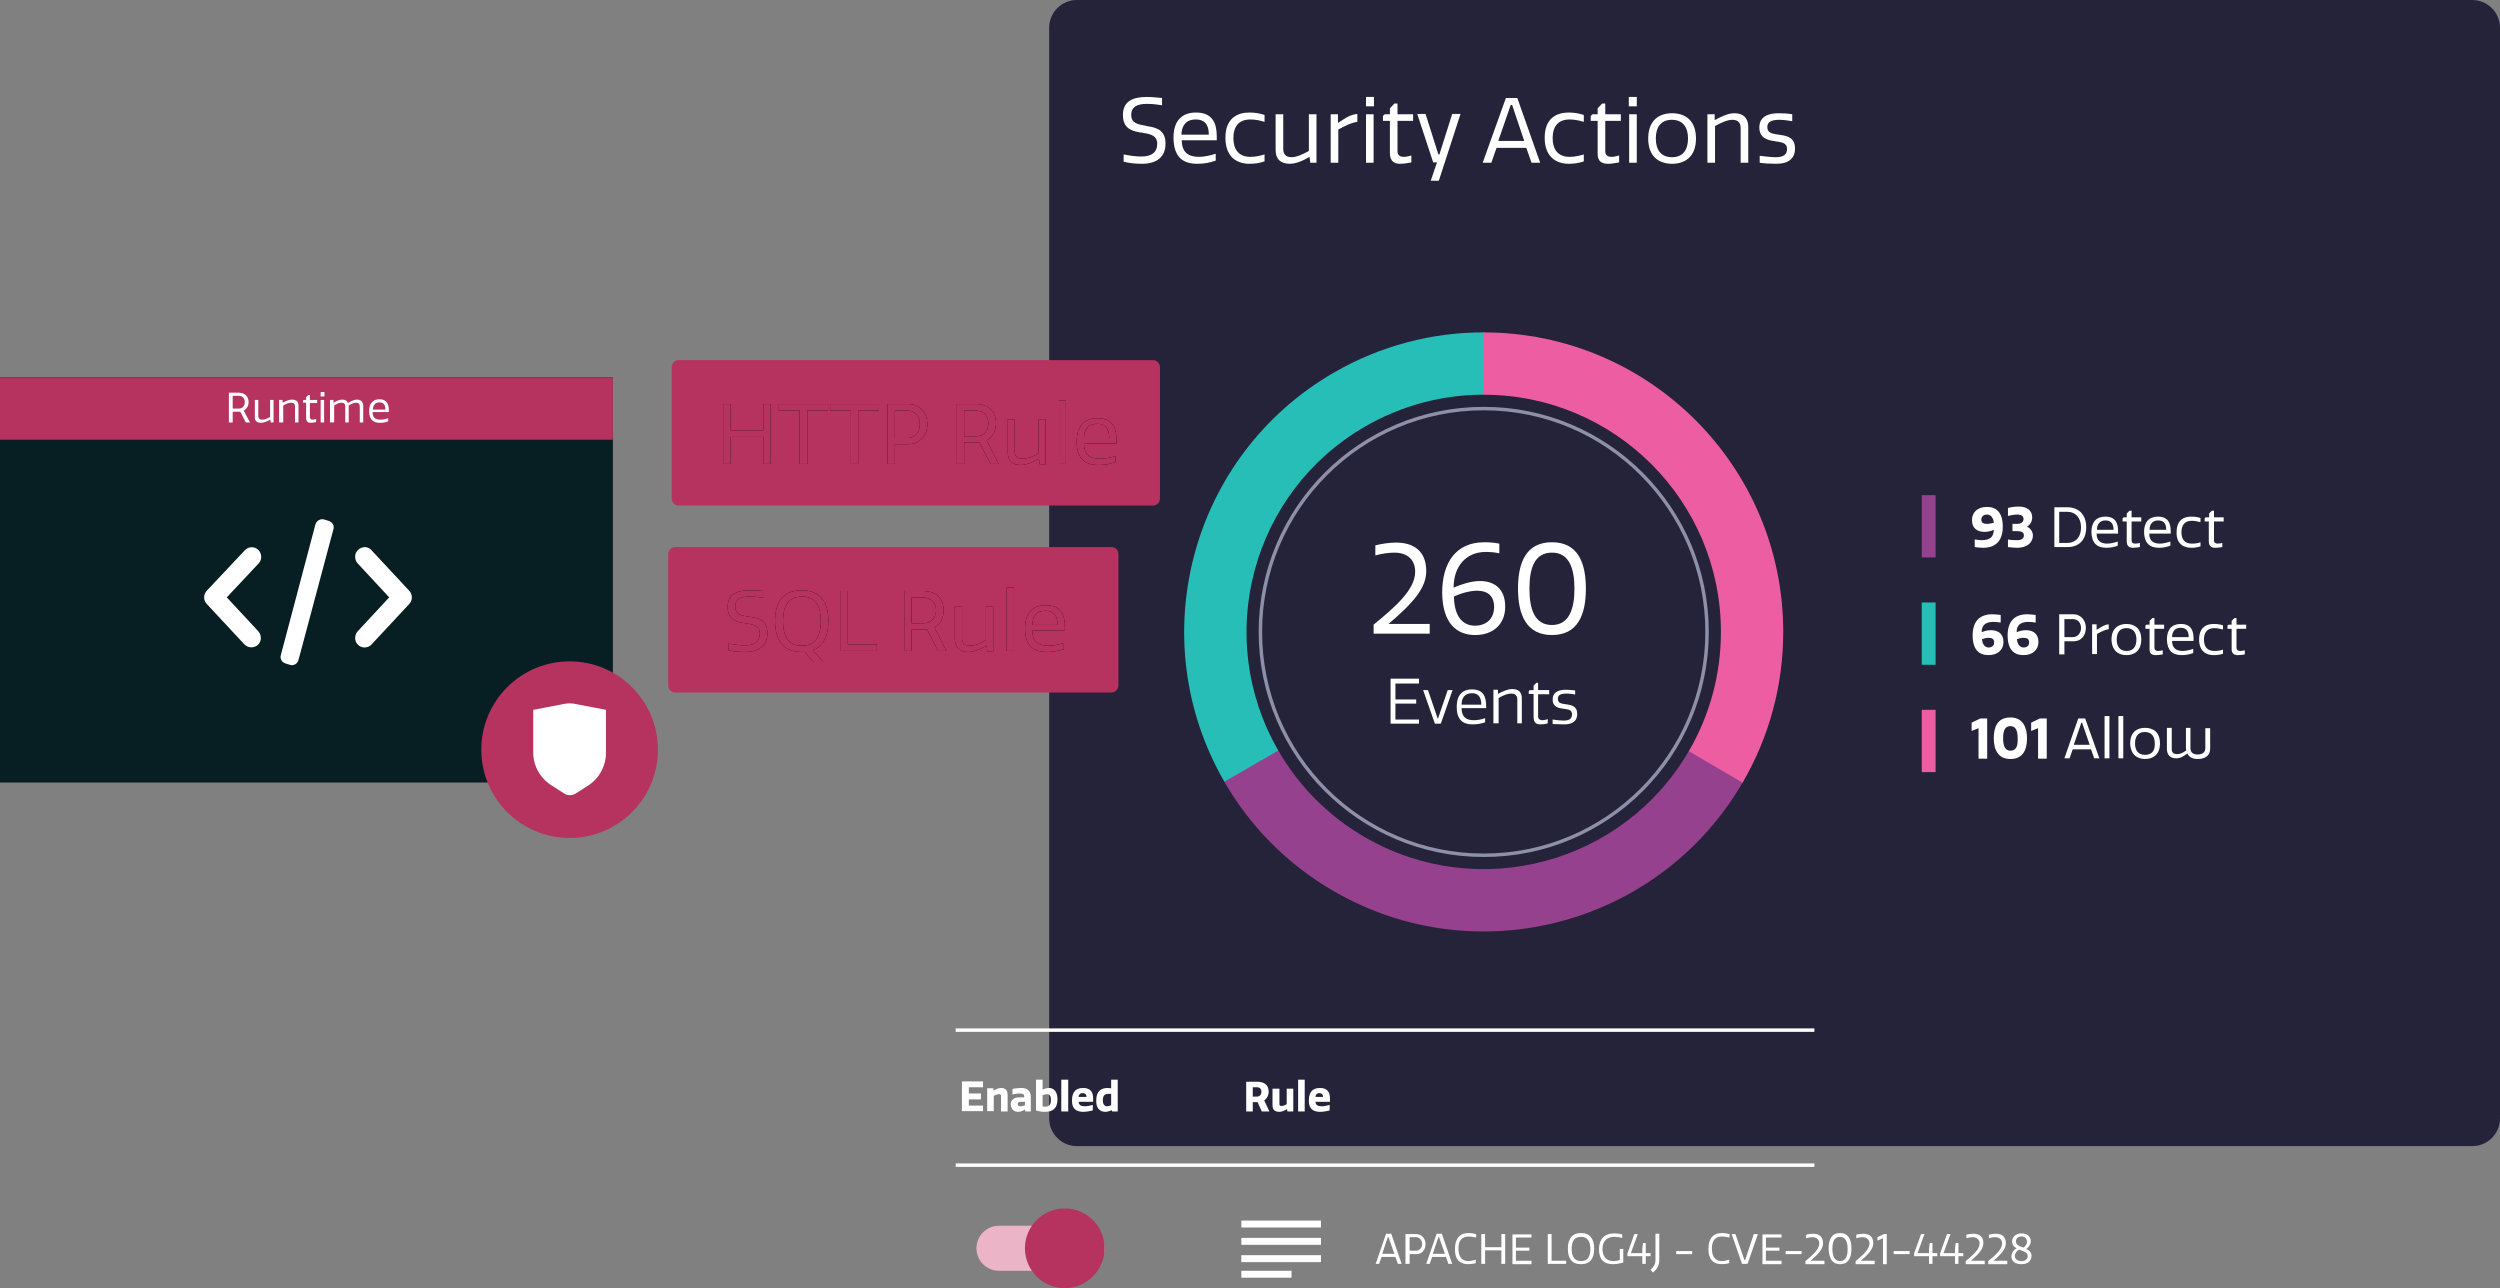 <svg height="372" viewBox="0 0 722 372" width="722" xmlns="http://www.w3.org/2000/svg" xmlns:xlink="http://www.w3.org/1999/xlink"><rect x="0" y="0" width="722" height="372" fill="#808080" stroke="none"/><clipPath id="a"><path d="m411 0c4.4 0 8 3.6 8 8v315c0 4.4-3.6 8-8 8h-403c-4.4 0-8-3.6-8-8v-315c0-4.4 3.6-8 8-8z"/></clipPath><clipPath id="b"><path d="m4 0v18h-4v-18z"/></clipPath><clipPath id="c"><path d="m87.4 4.9c1.2 3.9 2.5 7.8 3.7 11.7h.3c1.2-3.9 2.5-7.8 3.7-11.7h2.4l-6.3 19.4v-.1h-2.3l1.8-5.3h-1.1l-4.6-14zm102-.2c1.4 0 2.8.1 3.9.3v2c-1.1-.2-2.6-.4-3.7-.4-2.5 0-3.5.7-3.5 2.1 0 1.7 1.3 1.9 3.3 2.2.058.007.115.015.173.023l.345.048c2.128.306 4.182.877 4.182 3.93 0 2.8-1.8 4.4-5.4 4.4-1.6 0-3.6-.1-4.8-.3v-2c1.7.2 3.4.4 4.6.4 2.2 0 3.3-.7 3.3-2.4s-1.4-1.9-3.4-2.2c-2.2-.3-4.6-.9-4.6-4s2.5-4.1 5.6-4.1zm-182.5-4.7c1.5 0 3.2.2 4.4.3v2.1c-1.1-.2-2.8-.4-4.4-.4-2.7 0-4.5.8-4.5 3.2s1.9 2.7 4.1 3.1l.3.1c.176.026.353.053.529.082l.352.06c2.395.43 4.62 1.304 4.62 4.958 0 3.8-2.5 5.8-6.8 5.8-2 0-3.8-.2-5.3-.6v-2.1c2.1.4 3.5.6 5.1.6 3 0 4.6-1.2 4.6-3.7 0-2.3-1.9-2.8-4-3.1l-.4-.1h-.2l-.347-.055c-2.488-.413-4.953-1.222-4.953-5.045 0-4.3 3.4-5.2 6.9-5.2zm151.7 4.7c3.6 0 6.9 1.9 6.9 7.3s-3.3 7.3-6.9 7.3-6.9-1.9-6.9-7.3 3.3-7.3 6.9-7.3zm-137.5-.2c5 0 6 3.4 6 6.9v1.1h-10.1c0 3.5 1.9 4.8 5 4.8 1.4 0 3.3-.4 4.8-.9v2c-1.8.6-3.3.9-5.3.9-4.5 0-6.8-2.2-6.9-7.5 0-4.8 2.3-7.3 6.5-7.3zm118.2-2.6v3.1h4.5v1.9h-4.5v8.8c0 1.2.8 1.6 1.8 1.6.7 0 1.6-.2 2.2-.4v2c-1 .2-2.2.4-3.2.4-1.7 0-3.1-.6-3-3.1v-9.3h-2v-1.4l.5-.5h1.5v-1.7l1.3-1.4zm-10.6 2.6c1.5 0 2.9.2 4.4.7v2c-1.3-.4-2.6-.7-4.1-.7-3.2 0-4.9 1.9-4.9 5.4 0 3.2 1.5 5.4 4.9 5.4 1.4 0 2.8-.3 4.1-.7v2c-1.4.5-2.8.7-4.4.7-3.2 0-6.9-1.7-6.9-7.5s3.6-7.3 6.9-7.3zm-49.4-2.6v3.1h4.5v1.9h-4.5v8.8c0 1.2.8 1.6 1.8 1.6.7 0 1.6-.2 2.2-.4v2c-1 .2-2.2.4-3.2.4-1.6 0-3-.6-3-3.1v-9.3h-2v-1.4l.5-.5h1.5v-1.7l1.3-1.4zm-42.8 2.6c1.5 0 2.9.2 4.4.7v2c-1.3-.4-2.6-.7-4.1-.7-3.2 0-4.9 1.9-4.9 5.4 0 3.2 1.5 5.4 4.9 5.4 1.4 0 2.8-.3 4.1-.7v2c-1.4.5-2.8.7-4.4.7-3.3 0-6.9-1.7-6.9-7.5s3.6-7.3 6.9-7.3zm9.8.5v10c0 1.5.7 2.4 2.4 2.4 1.4 0 3.2-.8 5-1.8v-10.6h2.2v14h-1.8l-.2-1.7c-2 1.2-4 2-5.7 2-2.7 0-4.1-1.4-4.1-3.9v-10.4zm67.6-4.7 6.6 18.7h-2.5l-1.5-4.3h-8.6l-1.5 4.3h-2.5l6.7-18.7zm-46.2 4.6v2.3c-2 .3-3.4 1.1-5.5 2.2v9.6h-2.2v-14h2.1v2.5c1.6-1 3.3-2.4 5.6-2.6zm4.7.1v14h-2.2v-14zm76 0v14h-2.2v-14zm28.2-.3c2.6 0 4 1.4 4 4v10.3h-2.2v-10c0-1.5-.7-2.4-2.4-2.4-1.4 0-3.2.8-5 1.8v10.6h-2.2v-14h2.1v1.7c2-1.1 3.9-2 5.7-2zm-18.1 1.9c-3.1 0-4.6 2.1-4.6 5.4s1.5 5.4 4.7 5.4c3.1 0 4.6-2.1 4.6-5.4s-1.5-5.4-4.7-5.4zm-46.1-4.3h-.4l-3.6 10.4h7.5zm-91.4 4.2c-2.8 0-4.1 1.9-4.1 4.4h7.9c0-2-.5-4.4-3.8-4.4zm51.5-6.5v2.7h-2.3v-2.7zm75.9 0v2.7h-2.3v-2.7z"/></clipPath><clipPath id="d"><path d="m38.5 2.9c3.1 0 3.7 2.1 3.7 4.2v.7h-6.2c0 2.1 1.2 2.9 3.1 2.9.9 0 2.1-.3 3-.6v1.2c-1.1.4-2.1.6-3.3.6-2.7 0-4.2-1.4-4.3-4.5 0-2.9 1.4-4.5 4-4.5zm15.2 0c3.1 0 3.7 2.1 3.7 4.2v.7h-6.2c0 2.1 1.2 2.9 3.1 2.9.9 0 2.1-.3 3-.6v1.2c-1.1.4-2.1.6-3.3.6-2.7 0-4.2-1.4-4.3-4.5 0-2.9 1.4-4.5 4-4.5zm-49.4-2.8c2.6 0 4.6 1.4 4.6 5.7 0 3.8-1.8 6.1-5.7 6.1-.7 0-1.5-.1-2.4-.2v-2.2c.7.1 1.4.2 2 .2 2.1 0 3.5-.7 3.5-3-.8.4-1.8.6-2.7.6-1.9 0-3.6-.9-3.6-3.4 0-2.3 1.7-3.8 4.3-3.8zm9.3-.1c2.2 0 3.8 1.1 3.8 3.1 0 1.1-.5 2.1-1.5 2.7 1.1.5 1.7 1.6 1.7 2.5 0 2.2-1.8 3.6-4.5 3.6-.7 0-1.9-.1-2.7-.2v-2.2c1 .2 1.9.2 2.6.2 1.4 0 2-.5 2-1.4s-.8-1.2-1.8-1.2h-1.5v-2.1h1.4c1 0 1.8-.5 1.8-1.4 0-.8-.6-1.3-1.9-1.3-.9 0-2.2.3-2.6.4v-2.3c1.1-.3 2.1-.4 3.2-.4zm32.5 1.2v1.9h2.8v1.2h-2.8v5.4c0 .8.5 1 1.1 1 .4 0 .9-.1 1.3-.2v1.2c-.6.1-1.4.2-2 .2-1 0-1.8-.4-1.8-1.9v-5.7h-1.2v-.9l.3-.3h.9v-1.1l.8-.8zm17.2 1.7c.9 0 1.8.1 2.7.4v1.2c-.8-.2-1.6-.4-2.5-.4-2 0-3 1.2-3 3.3 0 2 .9 3.3 3 3.3.9 0 1.7-.1 2.5-.4v1.2c-.9.3-1.7.4-2.7.4-2 0-4.3-1-4.2-4.5 0-3.6 2.2-4.5 4.2-4.5zm6.6-1.7v1.9h2.8v1.2h-2.8v5.4c0 .8.5 1 1.1 1 .4 0 .9-.1 1.3-.2v1.2c-.6.1-1.4.2-2 .2-1.1 0-1.9-.4-1.9-1.9v-5.7h-1.2v-.9l.3-.3h1v-1.1l.8-.8zm-42.3-1c3.1 0 5.4 2 5.4 5.8s-2.3 5.7-5.4 5.7h-3.8v-11.5zm-.2 1.3h-2.2v9h2.2c2.7 0 4.1-1.8 4.1-4.5s-1.5-4.5-4.1-4.5zm11.2 2.5c-1.7 0-2.5 1.1-2.5 2.7h4.8c0-1.2-.4-2.7-2.3-2.7zm15.2 0c-1.7 0-2.5 1.1-2.5 2.7h4.8c0-1.2-.3-2.7-2.3-2.7zm-49.4-1.7c-1.1 0-1.7.6-1.7 1.5s.7 1.2 1.6 1.2c.7 0 1.4-.2 2-.3-.1-1.5-.9-2.4-1.9-2.4z"/></clipPath><clipPath id="e"><path d="m5.7 0c.7 0 1.5.1 2.4.2v2.2c-.7-.1-1.4-.2-2-.2-2.1 0-3.5.7-3.5 3 .8-.4 1.8-.6 2.7-.6 1.9 0 3.6.9 3.6 3.4 0 2.3-1.7 3.8-4.3 3.8s-4.6-1.4-4.6-5.7c0-3.8 1.8-6.1 5.7-6.1zm10.1 0c.7 0 1.5.1 2.4.2v2.2c-.7-.1-1.4-.2-2-.2-2.1 0-3.5.7-3.5 3 .8-.4 1.8-.6 2.7-.6 1.9 0 3.6.9 3.6 3.4 0 2.3-1.7 3.8-4.3 3.8s-4.6-1.4-4.6-5.7c0-3.8 1.8-6.1 5.7-6.1zm28.6 2.8c2.3 0 4.3 1.2 4.3 4.5s-2.1 4.5-4.3 4.5-4.2-1.2-4.3-4.5c0-3.3 2.1-4.5 4.3-4.5zm8.1-1.7v1.9h2.8v1.2h-2.8v5.4c0 .8.5 1 1.1 1 .4 0 .9-.1 1.3-.2v1.2c-.6.1-1.4.2-2 .2-1.1 0-1.9-.4-1.8-1.9v-5.7h-1.2v-.9l.3-.3h.9v-1.1l.8-.8zm7.6 1.7c3.1 0 3.7 2.1 3.7 4.2v.7h-6.2c0 2.1 1.2 2.9 3.1 2.9.9 0 2.1-.3 3-.6v1.2c-1.1.4-2.1.6-3.3.6-2.8 0-4.2-1.4-4.3-4.5 0-2.9 1.4-4.5 4-4.5zm9.5 0c.9 0 1.8.1 2.7.4v1.2c-.8-.2-1.6-.4-2.5-.4-2 0-3 1.2-3 3.3 0 2 .9 3.3 3 3.3.9 0 1.7-.1 2.5-.4v1.2c-.9.3-1.7.4-2.7.4-2 0-4.2-1-4.2-4.5 0-3.6 2.2-4.5 4.2-4.5zm6.6-1.7v1.9h2.8v1.2h-2.8v5.4c0 .8.5 1 1.1 1 .4 0 .9-.1 1.3-.2v1.2c-.6.1-1.4.2-2 .2-1 0-1.9-.4-1.8-1.9v-5.7h-1.2v-.9l.3-.3h.9v-1.1l.8-.8zm-47.2-1.1c2.4 0 3.7 1.9 3.7 3.9 0 2.1-1.2 3.9-3.6 3.9h-2.6v3.8h-1.5v-11.6zm6.8 2.9v1.6c.22-.12.436-.252.652-.387l.433-.272c.726-.452 1.481-.874 2.415-.941v1.4c-1.2.2-2.1.7-3.4 1.4v5.8h-1.4v-8.6zm8.6 1.1c-1.9 0-2.8 1.3-2.8 3.3s.9 3.3 2.9 3.3c1.9 0 2.8-1.3 2.8-3.3s-.9-3.3-2.9-3.3zm-39.8 2.8c-.7 0-1.4.2-1.9.4.1 1.5.9 2.4 1.9 2.4 1.1 0 1.7-.7 1.6-1.6 0-.9-.7-1.2-1.6-1.2zm10.1 0c-.7 0-1.4.2-1.9.4.1 1.5.9 2.4 1.9 2.4 1.1 0 1.7-.7 1.6-1.6 0-.9-.7-1.2-1.6-1.2zm14.2-5.4h-2.4v5.2h2.4c1.6 0 2.4-1.4 2.4-2.6 0-1.3-.7-2.6-2.4-2.6zm31.2 2.5c-1.7 0-2.5 1.1-2.5 2.7h4.8c0-1.2-.3-2.7-2.3-2.7z"/></clipPath><clipPath id="f"><path d="m11.2.4c3.7 0 4.8 3 4.8 6 0 3.1-1 6-4.8 6-3.7 0-4.8-2.9-4.8-6s1-6 4.8-6zm38.9 3c2.3 0 4.3 1.2 4.3 4.5s-2.1 4.5-4.3 4.5-4.2-1.2-4.3-4.5c0-3.3 2-4.5 4.3-4.5zm7.7 0v6.2c0 .9.5 1.4 1.6 1.4.8 0 1.7-.4 2.6-1.1-.1-.3-.1-.6-.1-1v-5.5h1.3v5.9c0 1.3.9 1.8 2.1 1.8 1 0 2.2-.4 2.2-1.8v-5.8h1.4v5.9c0 2.2-1.7 3-3.6 3-1.3 0-2.4-.4-3-1.6-1 .8-2 1.4-3.2 1.4-1.8 0-2.7-1-2.7-2.8v-6zm-53.3-2.7v11.6h-2.5v-8.8l-2 .8v-2.4l2.5-1.2zm17.2 0v11.6h-2.5v-8.8l-2 .8v-2.4l2.5-1.2zm11.1 0 4.1 11.5h-1.5l-.9-2.6h-5.3l-.9 2.6h-1.5l4-11.5zm7-.7v12.2h-1.4v-12.2zm4 0v12.2h-1.4v-12.2zm6.2 4.6c-1.9 0-2.8 1.3-2.8 3.3s.9 3.3 2.9 3.3 2.9-1.3 2.8-3.3c0-2-.9-3.3-2.9-3.3zm-38.8-1.7c-1.6 0-2.1 1.4-2.1 3.5s.5 3.6 2.1 3.6c1.7 0 2.2-1.4 2.1-3.6 0-2.1-.5-3.5-2.1-3.5zm20.7-1h-.2l-2.2 6.4h4.6z"/></clipPath><clipPath id="g"><path d="m0 0c47.771 0 86.5 38.729 86.5 86.5 0 15.496-4.089 30.418-11.734 43.524l-15.548-9.069c6.05-10.372 9.282-22.167 9.282-34.455 0-37.829-30.671-68.5-68.5-68.5z"/></clipPath><clipPath id="h"><path d="m0 0c47.771 0 86.5 38.729 86.5 86.5 0 15.496-4.089 30.418-11.734 43.524l-15.548-9.069c6.05-10.372 9.282-22.167 9.282-34.455 0-37.829-30.671-68.5-68.5-68.5z"/></clipPath><clipPath id="i"><path d="m0 0c47.771 0 86.5 38.729 86.5 86.5 0 15.496-4.089 30.418-11.734 43.524l-15.548-9.069c6.05-10.372 9.282-22.167 9.282-34.455 0-37.829-30.671-68.5-68.5-68.5z"/></clipPath><clipPath id="j"><path d="m64.5 0c35.622 0 64.5 28.878 64.5 64.5 0 35.622-28.878 64.5-64.5 64.5-35.622 0-64.5-28.878-64.5-64.5 0-35.622 28.878-64.5 64.5-64.5z"/></clipPath><clipPath id="k"><path d="m32 0c1.3 0 2.8.1 4.3.4v2.8c-1.3-.3-2.6-.4-3.9-.4-6 0-9.3 4.5-9.3 10.3 2.3-1 5.2-1.9 7.6-1.9 3.9 0 7.3 2 7.3 7.4 0 5.1-3.5 8.2-8.7 8.2-5.3 0-9.4-3.4-9.5-12.2 0-8.5 3.8-14.6 12.2-14.6zm19.5 0c7.5 0 9.8 5.9 9.8 13.4s-2.3 13.4-9.8 13.4c-7.4 0-9.8-5.9-9.8-13.4s2.3-13.4 9.8-13.4zm-45 .1c5 0 8.7 2.4 8.7 8.2 0 4.8-3.5 9-10.9 15.3h11.9v2.8h-16.2v-2.6c6.5-5.3 12-10.2 12-15.3 0-3.5-2.3-5.5-6-5.5-1.6 0-3.7.3-5.5.8v-2.9c1.9-.5 4.2-.8 6-.8zm23.4 13.9c-2.2 0-4.9.8-6.7 1.7.1 6.1 2.8 8.4 6.1 8.4 3.1 0 5.5-1.9 5.5-5.4s-2.2-4.7-4.9-4.7zm21.6-11c-4.9 0-6.5 4.3-6.5 10.4s1.6 10.5 6.5 10.5 6.5-4.5 6.5-10.5-1.6-10.4-6.5-10.4z"/></clipPath><clipPath id="l"><path d="m42.6 1.2v2.1h3.2v1.2h-3.2v6.4c0 .8.6 1.1 1.3 1.1.5 0 1-.2 1.5-.3v1.2c-.6.2-1.4.3-2.1.3-1.2 0-2-.4-2-2.2v-6.6h-1.4v-.8l.3-.3h1.1v-1.3l.8-.8zm8 2c1 0 1.9.1 2.7.2v1.2c-.7-.2-1.7-.3-2.5-.3-1.8 0-2.5.5-2.5 1.5 0 1.3 1 1.4 2.4 1.6 1.5.2 3.2.5 3.2 2.8 0 1.9-1.2 3-3.7 3-1.1 0-2.5-.1-3.4-.1v-1.3c1.3.2 2.4.3 3.2.3 1.6 0 2.4-.5 2.4-1.8s-.9-1.4-2.4-1.6-3.2-.5-3.2-2.7c0-2.1 1.7-2.8 3.8-2.8zm-27.1-.1c3.5 0 4.1 2.4 4.1 4.8v.6h-7.1c0 2.5 1.3 3.5 3.5 3.5 1 0 2.3-.2 3.3-.6v1.2c-1.2.4-2.2.6-3.6.6-3 0-4.6-1.5-4.6-5.1 0-3.2 1.5-5 4.4-5zm-15.3-3.1v1.4h-6.8v4.6h6v1.2h-6v4.6h6.8v1.2h-8.2v-13zm2.6 3.3 2.8 8.2h.1l2.8-8.2h1.4l-3.4 9.7h-1.7l-3.4-9.7zm24.3-.3c1.9 0 2.8.9 2.8 2.7v7.2h-1.3v-6.9c0-1-.5-1.7-1.8-1.7-1 0-2.3.5-3.6 1.3v7.3h-1.5v-9.7h1.3v1.2c1.5-.8 2.9-1.4 4.1-1.4zm-11.6 1.2c-2.1 0-3 1.4-3 3.3h5.7c0-1.5-.4-3.3-2.7-3.3z"/></clipPath><clipPath id="m"><path d="m30.5 0c3.522 0 6.374 2.775 6.496 6.266l.004.234c0 3.6-2.9 6.5-6.5 6.5h-24c-3.522 0-6.374-2.775-6.496-6.266l-.004-.234c0-3.6 2.9-6.5 6.5-6.5z"/></clipPath><clipPath id="n"><path d="m11.5 0c6.351 0 11.5 5.149 11.5 11.5 0 6.351-5.149 11.5-11.5 11.5-6.351 0-11.5-5.149-11.5-11.5 0-6.351 5.149-11.5 11.5-11.5z"/></clipPath><clipPath id="o"><path d="m17.2 2.4c1.7 0 2.7.9 2.7 2.5v4.3h-1.6l-.1-.6-.21.141c-.629.397-1.25.559-1.79.559-1.1 0-2-.7-2.1-2.2 0-1.2.9-2 2.6-2h1.3v-.3c0-.5-.3-.8-1.3-.8-.5 0-1.5.1-2.1.3v-1.6c.8-.2 1.9-.3 2.6-.3zm6.1-2.4v2.9c.6-.3 1.2-.5 1.9-.5 1.2 0 2.4.9 2.4 3.3 0 2.8-1.6 3.6-3.6 3.6-.8 0-1.7-.1-2.6-.4v-8.9zm11.7 2.4c2.3 0 2.9 1.4 2.9 3.1v.9h-4.2c.1 1 .7 1.3 1.9 1.3.5 0 1.5-.2 2.2-.4v1.6c-.9.2-1.8.4-2.7.4-2.2 0-3.4-1-3.3-3.4 0-2.4 1.2-3.5 3.2-3.5zm10-2.4v9.2h-1.6l-.2-.4c-.5.3-1.2.5-1.8.5-1.4 0-2.7-.9-2.6-3.3 0-2.8 1.5-3.6 3.4-3.6.3 0 .6.1.9.1v-2.5zm-33.7 2.4c1.1 0 1.9.5 1.9 2v4.8h-1.9v-4.4c0-.4-.1-.6-.6-.6-.4 0-1 .2-1.5.5v4.4h-1.9v-6.6h1.8v.7l.218-.131c.726-.421 1.437-.669 1.982-.669zm19.4-2.4v9.2h-2v-9.2zm-24.6.5v1.7h-4.1v1.8h3.5v1.7h-3.5v1.8h4.1v1.6h-6.1v-8.6zm18.5 3.7c-.4 0-.8.1-1.3.3v3.2c.3.1.6.1.8.1 1.2 0 1.6-.7 1.6-1.9 0-1.1-.3-1.7-1.1-1.7zm-6.4 2.2h-1.1c-.7 0-1 .2-1 .6 0 .5.3.7.8.7.4 0 .9-.1 1.3-.3zm24.9-2.3h-.7c-1.2 0-1.7.5-1.7 1.9 0 1.1.5 1.7 1.2 1.7.3 0 .7-.1 1.2-.3zm-8.3-.2c-.7 0-1.1.5-1.1 1.1h2.3c0-.5-.2-1.1-1.2-1.1z"/></clipPath><clipPath id="p"><path d="m9.6 2.6v4.4c0 .4.1.6.6.6.4 0 1-.2 1.5-.5v-4.5h1.9v6.6h-1.7l-.1-.7-.218.131c-.726.421-1.437.669-1.982.669-1.2 0-2-.5-2-1.9v-4.8zm11.7-.2c2.3 0 2.9 1.4 2.9 3.1v.9h-4.2c.1 1 .7 1.3 1.9 1.3.5 0 1.5-.2 2.2-.4v1.6c-.9.2-1.8.4-2.7.4-2.2 0-3.4-1-3.3-3.4 0-2.4 1.2-3.5 3.2-3.5zm-18.3-1.8c2 0 3.5.7 3.5 3 0 .6-.3 1.7-1.3 2.4l1.5 3.2h-2.2c-.4-.9-.8-1.8-1.2-2.7h-1.4v2.7h-1.9v-8.6zm13.9-.6v9.2h-1.9v-9.2zm4.2 3.9c-.7 0-1.1.5-1.1 1.1h2.2c0-.5-.2-1.1-1.1-1.1zm-18-1.7h-1.2v2.7h1.2c1 0 1.3-.8 1.3-1.4s-.3-1.3-1.3-1.3z"/></clipPath><clipPath id="q"><path d="m81.9.2v7.6c0 1.5-.6 2.6-1.8 3.6-.1 0-.6-.7-.7-.8.9-.8 1.4-1.6 1.4-2.8v-7.6zm104.6-.1c1.7 0 2.7 1 2.7 2.2 0 .9-.5 1.7-1.3 2.3 1.1.5 1.5 1.2 1.5 2 0 1.5-1.1 2.4-2.9 2.4-2 0-2.9-1-2.9-2.2 0-.8.4-1.8 1.5-2.4-.8-.4-1.3-1-1.3-2 0-1.2 1-2.3 2.7-2.3zm-7.4.1c1.7 0 2.9.8 2.9 2.7 0 1.6-1.1 3-3.6 5.1h4v1h-5.5v-.9c2.2-1.8 4-3.4 4-5.1 0-1.1-.8-1.8-2-1.8-.5 0-1.2.1-1.8.3v-1c.6-.2 1.4-.3 2-.3zm-6.5 0c1.7 0 2.9.8 2.9 2.7 0 1.6-1.1 3-3.6 5.1h4v1h-5.5v-.9c2.2-1.8 4-3.4 4-5.1 0-1.1-.8-1.8-2-1.8-.5 0-1.2.1-1.8.3v-1c.6-.2 1.4-.3 2-.3zm-145.8-.2c.7 0 1.4.1 2.2.3v1c-.7-.1-1.5-.3-2.1-.3-1.8 0-3 .9-3 3.5 0 2.7 1.3 3.6 2.9 3.6.6 0 1.4-.2 2.1-.4v1c-.7.2-1.6.3-2.2.3-2.7 0-3.9-1.7-3.8-4.5 0-2.8 1.3-4.5 3.9-4.5zm120.8.3v8.7h-1.1v-7.5l-1.6.7v-1l1.9-.9zm-102.6.1v.9h-4.5v2.9h3.9v.9h-3.9v2.9h4.5v1h-5.5v-8.6zm14.3-.4c2.6 0 3.8 1.7 3.8 4.5s-1.1 4.5-3.8 4.5-3.8-1.7-3.8-4.5 1.2-4.5 3.8-4.5zm81.5.2c1.7 0 2.9.8 2.9 2.7 0 1.6-1.1 3-3.6 5.1h4v1h-5.5v-.9c2.2-1.8 4-3.4 4-5.1 0-1.1-.8-1.8-2-1.8-.5 0-1.2.1-1.8.3v-1c.6-.2 1.4-.3 2-.3zm-6.7-.2c2.5 0 3.3 2 3.3 4.5s-.8 4.5-3.3 4.5c-2.4 0-3.2-1.9-3.3-4.5 0-2.5.8-4.5 3.3-4.5zm-7.8.2c1.7 0 2.9.8 2.9 2.7 0 1.6-1.1 3-3.6 5.1h4v1h-5.5v-.9c2.2-1.8 4-3.4 4-5.1 0-1.1-.8-1.8-2-1.8-.5 0-1.2.1-1.8.3v-1c.6-.2 1.4-.3 2-.3zm-57.4-.1c.7 0 1.6.1 2.3.3v1c-.8-.2-1.7-.3-2.3-.3-1.7 0-3.4.9-3.4 3.5 0 2.4 1.3 3.5 3.2 3.5.6 0 1.2-.1 1.8-.3v-3.2h1v3.9c-.9.3-2 .5-3 .5-2.8 0-4.1-1.6-4-4.5 0-2.6 1.5-4.4 4.4-4.4zm48.3.3v.9h-4.5v2.9h3.9v.9h-3.9v2.9h4.5v1h-5.5v-8.6zm-17.2-.4c.7 0 1.4.1 2.2.3v1c-.7-.1-1.5-.3-2.1-.3-1.8 0-3 .9-3 3.5 0 2.7 1.3 3.6 2.9 3.6.6 0 1.4-.2 2.1-.4v1c-.7.2-1.6.3-2.2.3-2.6 0-3.9-1.7-3.8-4.5 0-2.8 1.3-4.5 3.9-4.5zm-95.5.2 3 8.7h-1.1l-.7-2h-4l-.7 2h-1l3-8.7zm7.1.1c1.8 0 2.8 1.4 2.8 2.9s-.9 2.9-2.7 2.9h-1.9v2.8h-1.2v-8.6zm7.5-.1 3 8.7h-1.1l-.7-2h-4l-.7 2h-1l3-8.7zm146.9.1-2 5.5h3.3v-1.2l.2-1.7h.8v2.9h1.4v.9h-1.4v2.2h-1v-2.2h-4.3v-.8l2-5.6zm-7.5 0-2 5.5h3.3v-1.2l.2-1.7h.8v2.9h1.4v.9h-1.4v2.2h-1v-2.2h-4.3v-.8l2-5.6zm-126.9 0v3.8h4.7v-3.8h1.1v8.6h-1.1v-3.9h-4.7v3.9h-1.1v-8.6zm19.2 0v7.7h4.2v.9h-5.3v-8.6zm24.9 0-2 5.5h3.3v-1.2l.2-1.7h.8v2.9h1.4v.9h-1.4v2.2h-1v-2.2h-4.3v-.8l2-5.6zm28.2 0 2.6 7.5h.2l2.5-7.5h1.2l-3 8.6h-1.6l-3-8.6zm81.9 4.5c-.7.4-1.2 1.1-1.2 1.8 0 .8.6 1.5 1.9 1.5 1.1 0 1.9-.6 1.8-1.5 0-1.1-1.7-1.5-2.5-1.8zm-51.7-3.7c-1.7 0-2.2 1.5-2.2 3.5s.6 3.5 2.2 3.5c1.7 0 2.2-1.5 2.2-3.5s-.6-3.5-2.2-3.5zm-74.8 0c-1.7 0-2.7 1-2.7 3.5 0 2.4 1 3.5 2.7 3.5s2.7-1 2.7-3.5c0-2.4-1-3.5-2.7-3.5zm32.1 4.1v.9h-4.6v-.9zm31.6 0v.9h-4.6v-.9zm31.2 0v.9h-4.6v-.9zm-135.9-4h-.2l-1.6 4.8h3.5zm-14.6 0h-.2l-1.6 4.8h3.5zm7.9 0h-1.8v3.9h1.8c1.2 0 1.8-1 1.8-1.9 0-1-.6-2-1.8-2zm174.9-.2c-1 0-1.6.6-1.6 1.4 0 .9.7 1.4 2.2 1.8.6-.4 1-1.1 1-1.7 0-.9-.6-1.5-1.6-1.5z"/></clipPath><clipPath id="r"><path d="m177 0v117h-177v-117z"/></clipPath><clipPath id="s"><path d="m177 0v18h-177v-18z"/></clipPath><clipPath id="t"><path d="m8.5 2.3v4.6c0 .7.3 1.1 1.1 1.1.6 0 1.5-.3 2.3-.8v-4.9h1v6.5h-.8l-.1-.8c-1 .5-1.9.9-2.7.9-1.3 0-1.9-.6-1.8-1.8v-4.8zm35-.2c2.2 0 2.7 1.6 2.7 3.2v.5h-4.7c0 1.6.8 2.2 2.3 2.2.7 0 1.5-.2 2.2-.4v.9c-.8.3-1.5.4-2.4.4-2 0-3.1-1-3.1-3.4 0-2.2 1.1-3.4 3-3.4zm-20.1-1.2v1.4h2.1v.9h-2.1v4.1c0 .5.4.7.8.7.3 0 .7-.1 1-.2v.9c-.5.1-1 .2-1.5.2-.8 0-1.4-.2-1.4-1.5v-4.3h-.9v-.6l.2-.2h.7v-.8l.6-.6zm-20.7-.7c1.9 0 3 1 3 2.8 0 .8-.4 1.8-1.4 2.4l1.8 3.4h-1.2l-1.6-3.1h-2.2v3.1h-1.1v-8.6zm15.5 2c1.3 0 1.9.6 1.9 1.8v4.8h-1v-4.6c0-.7-.3-1.1-1.1-1.1-.6 0-1.5.3-2.3.8v4.9h-1.2v-6.5h1v.8c1-.5 1.9-.9 2.7-.9zm9.3.1v6.5h-1v-6.5zm9.5-.1c1.1 0 1.8.6 1.8 1.9v4.7h-1v-4.6c0-.7-.3-1.1-1.1-1.1-.5 0-1.3.3-2.1.8v4.9h-1v-4.6c0-.7-.3-1.1-1.1-1.1-.6 0-1.2.3-2.1.8v4.9h-1.2v-6.5h1v.8c.7-.4 1.6-.9 2.5-.9.8 0 1.4.3 1.7 1 .8-.5 1.7-1 2.6-1zm6.5.8c-1.3 0-1.9.9-1.9 2.1h3.6c0-1-.3-2.1-1.7-2.1zm-40.7-1.9h-1.7v3.7h1.8c1.2 0 1.7-1 1.7-1.9s-.5-1.8-1.8-1.8zm24.8-1.1v1.3h-1.1v-1.3z"/></clipPath><clipPath id="u"><path d="m48.35.913 10.9 11.7c1 1.1 1 2.7 0 3.8l-10.9 11.7c-1 1.1-2.8 1.2-3.9.1-1.1-1-1.1-2.8-.1-3.9l9.1-9.8-9.1-9.8c-1-1.1-1-2.9.1-3.9 1.2-1.1 2.9-1.1 3.9.1zm-32.7-.1c1.054 1.054 1.098 2.659.22 3.759l-.12.141-9.2 9.8 9.1 9.8c1 1.1 1 2.9-.1 3.9-1.054.958-2.659.998-3.759.032l-.141-.132-10.9-11.7c-.957-1.052-.998-2.562-.125-3.654l.125-.146 11-11.7c1-1.1 2.8-1.2 3.9-.1z"/></clipPath><clipPath id="v"><path d="m12.577.07 1.3.4c1.1.3 1.7 1.4 1.4 2.4l-10.1 37.8c-.3 1.1-1.4 1.7-2.4 1.4l-1.3-.4c-1.1-.3-1.7-1.4-1.4-2.4l10-37.8c.3-1 1.4-1.7 2.5-1.4z"/></clipPath><clipPath id="w"><path d="m25.5 0c14.083 0 25.5 11.417 25.5 25.5s-11.417 25.5-25.5 25.5-25.5-11.417-25.5-25.5 11.417-25.5 25.5-25.5z"/></clipPath><clipPath id="x"><path d="m11.6.075 9.4 1.8v12.4c0 3.9-2 7.5-5.2 9.5l-3.6 2.3c-1 .6-2.2.6-3.2 0l-3.6-2.3c-3.4-2.1-5.4-5.7-5.4-9.5v-12.4l9.4-1.8c.7-.1 1.5-.1 2.2 0z"/></clipPath><clipPath id="y"><path d="m139 0c1.1 0 2 .9 2 2v38c0 1.1-.9 2-2 2h-137c-1.1 0-2-.9-2-2v-38c0-1.1.9-2 2-2z"/></clipPath><clipPath id="z"><path d="m84.2 5.4v9.2c0 1.4.7 2.2 2.3 2.2 1.3 0 3-.6 4.6-1.6v-9.8h2v13h-1.7l-.2-1.6c-1.8 1-3.7 1.8-5.3 1.8-2.4 0-3.7-1.3-3.7-3.6v-9.6zm23.9-.3c4.6 0 5.5 3.1 5.5 6.3v1h-9.4c0 3.2 1.7 4.4 4.6 4.4 1.4 0 3.1-.3 4.5-.8v1.8c-1.6.5-3.1.8-4.9.8-4.1 0-6.3-2-6.3-6.8 0-4.3 2.1-6.7 6-6.7zm-106-4.1v7.6h9.5v-7.6h2.1v17.3h-2.1v-7.8h-9.5v7.8h-2.1v-17.3zm28.2 0v1.9h-6v15.4h-2.2v-15.4h-6v-1.9zm14.7 0v1.9h-6v15.4h-2.1v-15.4h-6v-1.9zm8.4 0c3.6 0 5.5 2.8 5.6 5.8 0 3-2 5.8-5.5 5.8h-3.9v5.7h-2.1v-17.3zm19.4 0c3.9 0 6 2.1 6 5.6 0 1.6-.7 3.8-2.7 4.9l3.5 6.8h-2.4l-3.2-6.2h-4.4v6.2h-2.1v-17.3zm26.2-1v18.3h-2v-18.3zm-45.8 2.9h-3.6v7.9h3.6c2.5 0 3.6-2 3.6-4 0-1.9-1.1-3.9-3.6-3.9zm54.8 3.8c-2.6 0-3.8 1.7-3.8 4.1h7.3c0-1.8-.5-4.1-3.5-4.1zm-35-3.8h-3.4v7.4h3.5c2.5 0 3.5-1.9 3.5-3.8 0-1.7-1-3.6-3.6-3.6z"/></clipPath><clipPath id="A"><path d="m128 0c1.1 0 2 .9 2 2v38c0 1.1-.9 2-2 2h-126c-1.1 0-2-.9-2-2v-38c0-1.1.9-2 2-2z"/></clipPath><clipPath id="B"><path d="m21.4.8c5.4 0 7.7 3.4 7.7 8.9 0 4.2-1.4 7.2-4.5 8.4l3 3.3v.1h-2.8l-2.5-2.9h-.9c-5.4 0-7.7-3.4-7.7-8.9s2.3-8.9 7.7-8.9zm-15 0c1.5 0 3 .1 4.1.2v2c-1-.2-2.6-.4-4.1-.4-2.5 0-4.2.6-4.2 2.9s1.8 2.6 3.9 2.9c.113.017.226.035.34.052l.341.054c2.385.39 4.719 1.041 4.719 4.693 0 3.5-2.4 5.4-6.4 5.4-1.8 0-3.5-.2-4.8-.4v-2c1.9.3 3.2.5 4.7.5 2.8 0 4.3-1.1 4.3-3.4 0-2.259-1.86-2.657-3.913-2.947l-.387-.053c-2.5-.3-5-1.1-5-4.7 0-4 3.2-4.8 6.4-4.8zm61.3 4.6v9.2c0 1.4.7 2.2 2.3 2.2 1.3 0 3-.6 4.6-1.6v-9.8h2.1v13h-1.7l-.2-1.6c-1.8 1-3.7 1.8-5.3 1.8-2.4 0-3.7-1.3-3.9-3.6v-9.6zm24.2-.3c4.6 0 5.5 3.1 5.5 6.3v1h-9.4c0 3.2 1.7 4.4 4.6 4.4 1.4 0 3.1-.3 4.5-.8v1.8c-1.6.5-3 .8-4.9.8-4.1 0-6.3-2-6.3-6.8 0-4.3 2.1-6.7 6-6.7zm-57.2-4.1v15.4h8.4v1.9h-10.6v-17.3zm21.7 0c3.8 0 6 2.1 6 5.6 0 1.6-.6 3.8-2.7 4.9l3.5 6.8h-2.4l-3.2-6.2h-4.5v6.2h-2.1v-17.3zm26.3-1v18.3h-2.1v-18.3zm-61.2 2.6c-3.5 0-5.5 2.1-5.5 7.1s2 7.1 5.4 7.1c3.5 0 5.5-2.1 5.5-7.1s-2-7.1-5.4-7.1zm70.3 4.1c-2.6 0-3.8 1.7-3.8 4.1h7.3c0-1.8-.5-4.1-3.5-4.1zm-35.3-3.8h-3.4v7.4h3.5c2.5 0 3.6-1.9 3.6-3.8 0-1.7-1.1-3.6-3.7-3.6z"/></clipPath><g transform="translate(303)"><g clip-path="url(#a)"><path d="m0 0h419v331h-419z" fill="#24233a"/></g><g clip-path="url(#b)" transform="translate(252 143)"><path d="m0 0h4v18h-4z" fill="#96418d"/></g><g clip-path="url(#b)" transform="translate(252 174)"><path d="m0 0h4v18h-4z" fill="#26beb6"/></g><g clip-path="url(#c)" transform="translate(21.3 28)"><path d="m0 0h194.1v24.3h-194.1z" fill="#fff"/></g><g clip-path="url(#d)" transform="translate(266.5 146.3)"><path d="m0 0h72.7v11.9h-72.7z" fill="#fff"/></g><g clip-path="url(#e)" transform="translate(266.7 177.4)"><path d="m0 0h79v11.8h-79z" fill="#fff"/></g><g clip-path="url(#f)" transform="translate(266.4 206.8)"><path d="m0 0h68.9v12.4h-68.9z" fill="#fff"/></g><g clip-path="url(#b)" transform="translate(252 205)"><path d="m0 0h4v18h-4z" fill="#ec5da1"/></g><g clip-path="url(#g)" transform="matrix(-.5 .866 -.866 -.5 200.411 225.75)"><path d="m0 0h86.5v130.024h-86.5z" fill="#96418d"/></g><g clip-path="url(#h)" transform="matrix(-.5 -.866 .866 -.5 50.589 225.75)"><path d="m0 0h86.5v130.024h-86.5z" fill="#26beb6"/></g><g clip-path="url(#i)" transform="translate(125.5 96)"><path d="m0 0h86.5v130.024h-86.5z" fill="#ec5da1"/></g><g transform="translate(60 117)"><g clip-path="url(#j)" transform="translate(1 1)"><path d="m0 0h129v129h-129z" fill="#24233a"/></g><g fill="none" stroke-miterlimit="10"><path d="m65.5 131c36.175 0 65.5-29.325 65.5-65.5 0-36.175-29.325-65.5-65.5-65.5-36.175 0-65.5 29.325-65.5 65.5 0 36.175 29.325 65.5 65.5 65.5z" stroke="#24233a" stroke-width="2"/><path d="m64.5 129c35.622 0 64.5-28.878 64.5-64.5 0-35.622-28.878-64.5-64.5-64.5-35.622 0-64.5 28.878-64.5 64.5 0 35.622 28.878 64.5 64.5 64.5z" stroke="#8d90a8" transform="translate(1 1)"/></g></g><g clip-path="url(#k)" transform="translate(93.7 156.6)"><path d="m0 0h61.3v26.8h-61.3z" fill="#fff"/></g><g clip-path="url(#l)" transform="translate(98.6 196)"><path d="m0 0h53.9v13.2h-53.9z" fill="#fff"/></g></g><g clip-path="url(#m)" transform="translate(282 354)"><path d="m0 0h37v13h-37z" fill="#ecb5c7"/></g><g clip-path="url(#n)" transform="translate(296 349)"><path d="m0 0h23v23h-23z" fill="#b6325f"/></g><g clip-path="url(#o)" transform="translate(277.8 311.8)"><path d="m0 0h45v9.3h-45z" fill="#fff"/></g><g clip-path="url(#p)" transform="translate(359.9 311.8)"><path d="m0 0h24.2v9.3h-24.2z" fill="#fff"/></g><g clip-path="url(#q)" transform="translate(397.3 356.1)"><path d="m0 0h189.4v11.4h-189.4z" fill="#fff"/></g><g fill="none" stroke="#fff" stroke-linecap="square" stroke-miterlimit="10"><g stroke-width="2" transform="translate(359.5 353)"><path d="m0 .5h21"/><path d="m0 .5h21" transform="translate(0 5)"/><path d="m0 .5h21" transform="translate(0 10)"/><path d="m0 .5h12.5" transform="translate(0 14.5)"/></g><path d="m0 .5h247" transform="translate(276.5 297)"/><path d="m0 .5h247" transform="translate(276.5 336)"/></g><g transform="translate(0 109)"><g clip-path="url(#r)"><path d="m0 0h177v117h-177z" fill="#071e22"/></g><g clip-path="url(#s)"><path d="m0 0h177v18h-177z" fill="#b6325f"/></g><g clip-path="url(#t)" transform="translate(66.1 4.2)"><path d="m0 0h46.2v8.9h-46.2z" fill="#fff"/></g></g><g clip-path="url(#u)" transform="translate(58.95 158.006)"><path d="m0-0h60v28.99h-60z" fill="#fff"/></g><g clip-path="url(#v)" transform="translate(81.023 149.949)"><path d="m0 0h15.354v42.147h-15.354z" fill="#fff"/></g><g clip-path="url(#w)" transform="translate(139 191)"><path d="m0 0h51v51h-51z" fill="#b6325f"/></g><g clip-path="url(#x)" transform="translate(154 203.125)"><path d="m0-0h21v26.525h-21z" fill="#fff"/></g><g transform="translate(194 104)"><g clip-path="url(#y)"><path d="m0 0h141v42h-141z" fill="#b6325f"/></g><g transform="translate(14.844 11.688)"><g clip-path="url(#z)"><path d="m0 0h113.6v18.6h-113.6z"/></g><g clip-path="url(#z)"><path d="m0 0h113.6v18.6h-113.6z" fill="#b6325f"/></g></g></g><g transform="translate(193 158)"><g clip-path="url(#A)"><path d="m0 0h130v42h-130z" fill="#b6325f"/></g><g transform="translate(17.136 11.688)"><g clip-path="url(#B)"><path d="m0 0h97.4v21.5h-97.4z"/></g><g clip-path="url(#B)"><path d="m0 0h97.4v21.5h-97.4z" fill="#b6325f"/></g></g></g></svg>